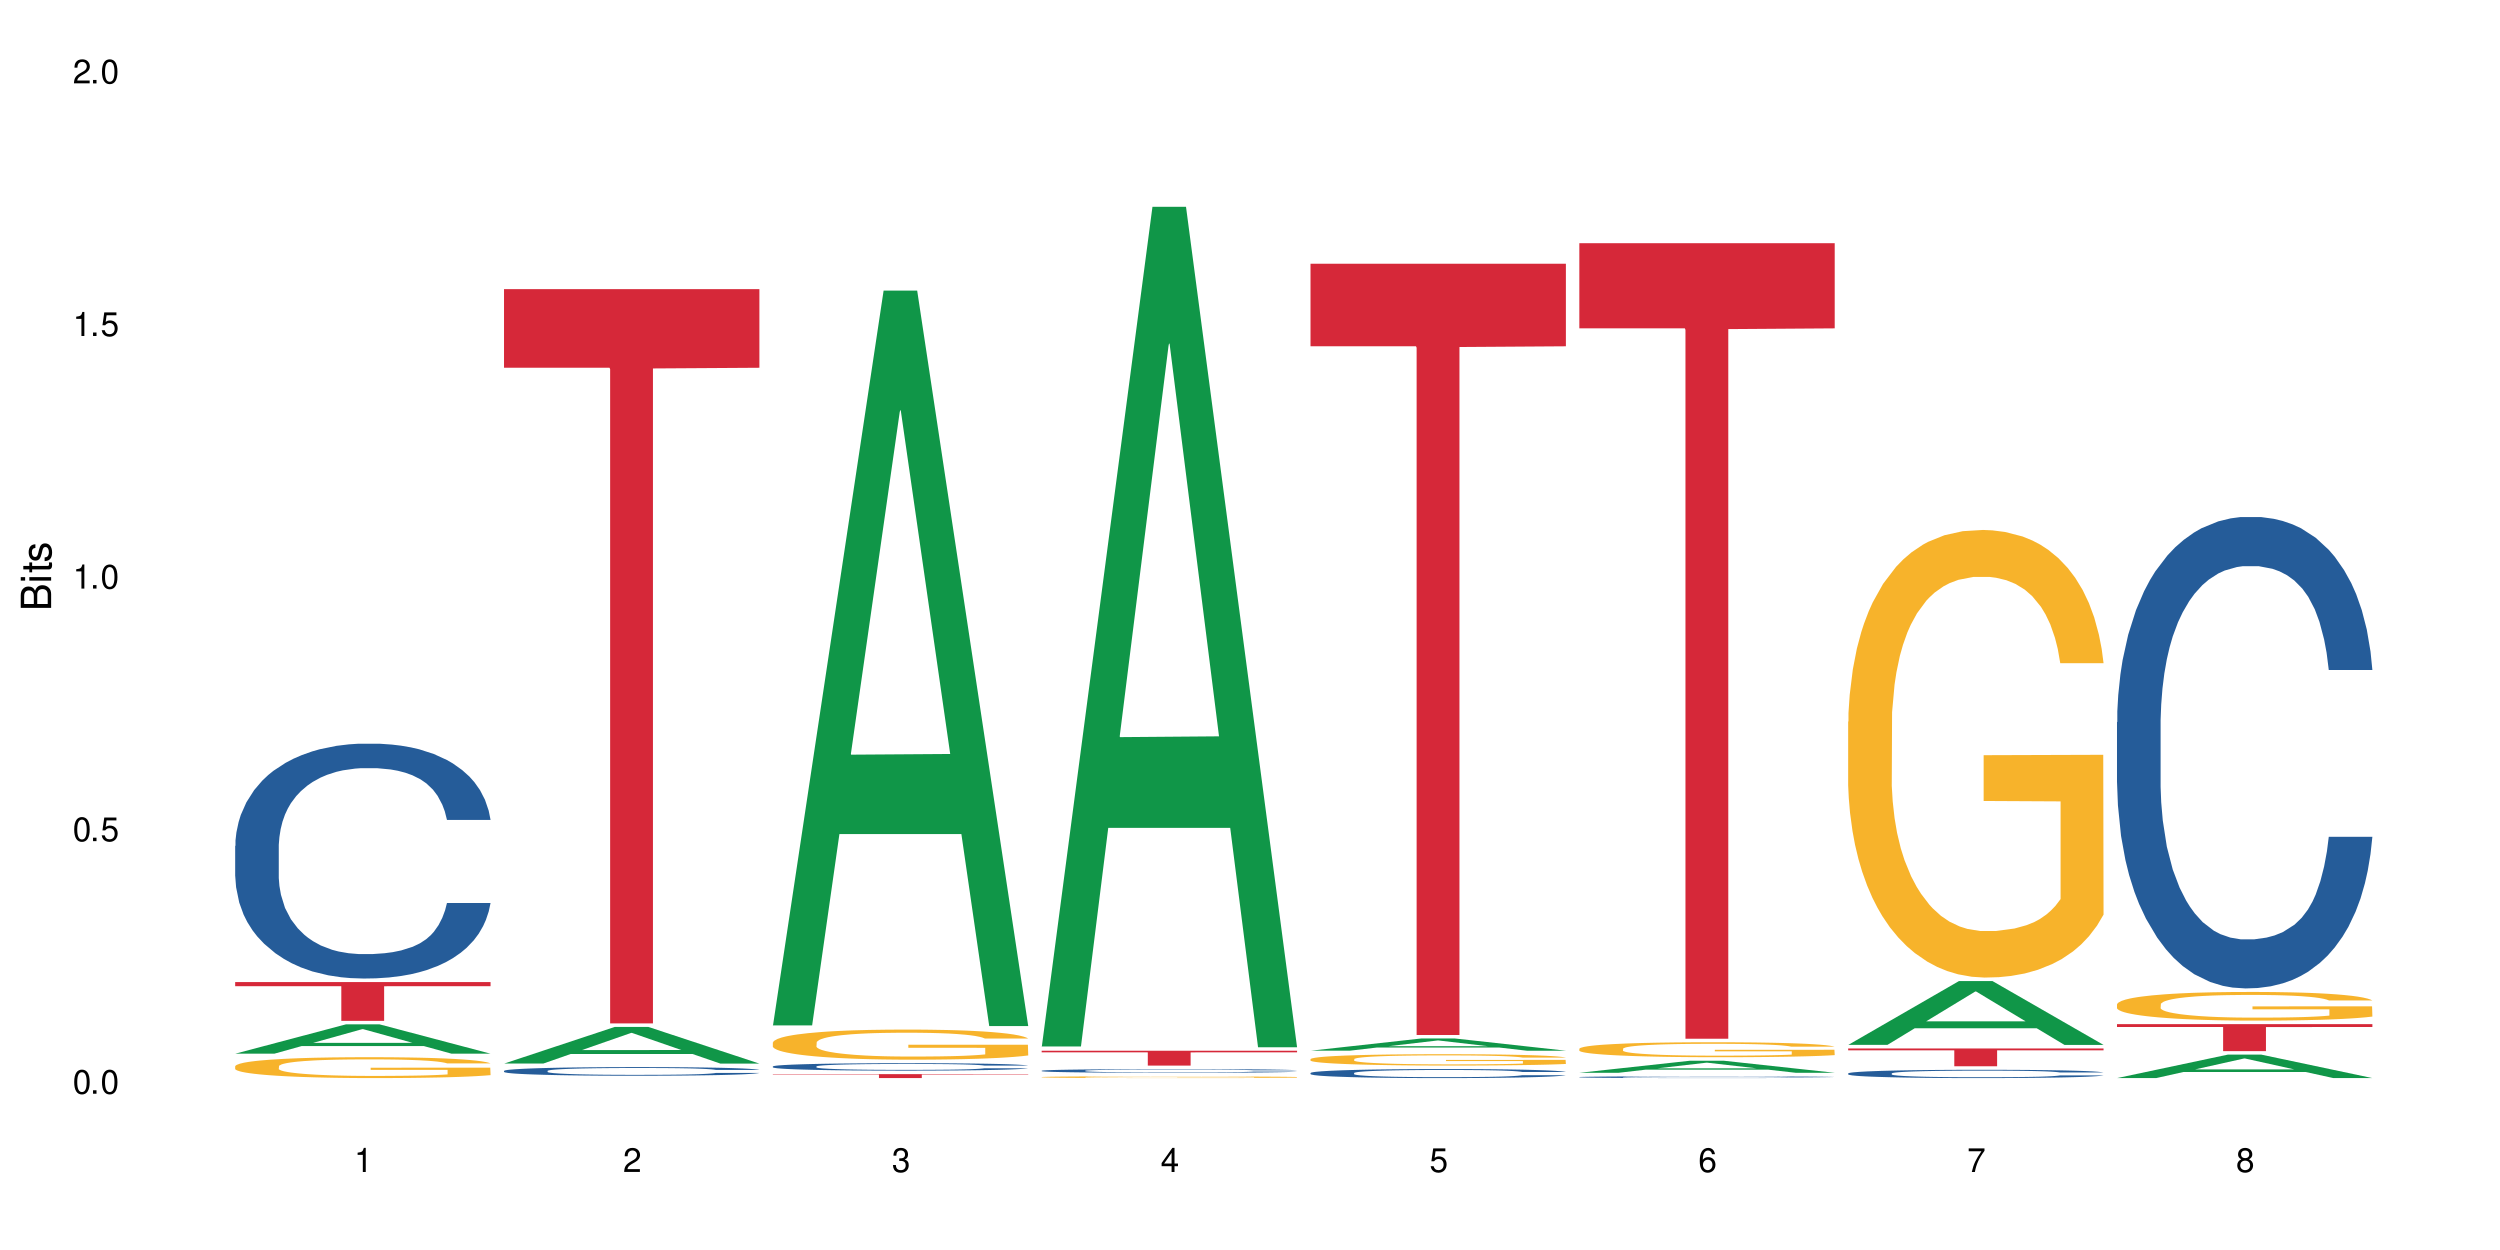 <?xml version="1.0" encoding="UTF-8"?>
<svg xmlns="http://www.w3.org/2000/svg" xmlns:xlink="http://www.w3.org/1999/xlink" width="720" height="360" viewBox="0 0 720 360">
<defs>
<g>
<g id="glyph-0-0">
</g>
<g id="glyph-0-1">
<path d="M 2.641 -6.938 C 2 -6.938 1.422 -6.656 1.078 -6.172 C 0.641 -5.562 0.406 -4.641 0.406 -3.359 C 0.406 -1.016 1.188 0.219 2.641 0.219 C 4.078 0.219 4.859 -1.016 4.859 -3.297 C 4.859 -4.641 4.656 -5.547 4.203 -6.172 C 3.844 -6.656 3.281 -6.938 2.641 -6.938 Z M 2.641 -6.188 C 3.547 -6.188 4 -5.25 4 -3.375 C 4 -1.406 3.562 -0.484 2.625 -0.484 C 1.734 -0.484 1.281 -1.438 1.281 -3.344 C 1.281 -5.25 1.734 -6.188 2.641 -6.188 Z M 2.641 -6.188 "/>
</g>
<g id="glyph-0-2">
<path d="M 1.828 -1 L 0.828 -1 L 0.828 0 L 1.828 0 Z M 1.828 -1 "/>
</g>
<g id="glyph-0-3">
<path d="M 4.562 -6.797 L 1.062 -6.797 L 0.547 -3.094 L 1.328 -3.094 C 1.719 -3.562 2.047 -3.734 2.578 -3.734 C 3.484 -3.734 4.062 -3.109 4.062 -2.094 C 4.062 -1.125 3.484 -0.531 2.578 -0.531 C 1.828 -0.531 1.375 -0.906 1.188 -1.672 L 0.328 -1.672 C 0.453 -1.109 0.547 -0.844 0.75 -0.594 C 1.125 -0.078 1.828 0.219 2.594 0.219 C 3.969 0.219 4.922 -0.781 4.922 -2.219 C 4.922 -3.562 4.031 -4.484 2.719 -4.484 C 2.25 -4.484 1.859 -4.359 1.469 -4.062 L 1.734 -5.969 L 4.562 -5.969 Z M 4.562 -6.797 "/>
</g>
<g id="glyph-0-4">
<path d="M 2.484 -4.938 L 2.484 0 L 3.328 0 L 3.328 -6.938 L 2.766 -6.938 C 2.469 -5.875 2.281 -5.734 0.984 -5.562 L 0.984 -4.938 Z M 2.484 -4.938 "/>
</g>
<g id="glyph-0-5">
<path d="M 4.859 -0.828 L 1.281 -0.828 C 1.359 -1.406 1.672 -1.781 2.5 -2.281 L 3.469 -2.828 C 4.406 -3.344 4.906 -4.062 4.906 -4.906 C 4.906 -5.484 4.672 -6.031 4.266 -6.406 C 3.859 -6.766 3.375 -6.938 2.719 -6.938 C 1.859 -6.938 1.219 -6.625 0.844 -6.031 C 0.609 -5.672 0.5 -5.234 0.484 -4.531 L 1.328 -4.531 C 1.359 -5.016 1.406 -5.281 1.531 -5.516 C 1.75 -5.938 2.188 -6.203 2.703 -6.203 C 3.469 -6.203 4.031 -5.641 4.031 -4.891 C 4.031 -4.344 3.719 -3.859 3.125 -3.516 L 2.234 -3 C 0.812 -2.172 0.406 -1.531 0.328 -0.016 L 4.859 -0.016 Z M 4.859 -0.828 "/>
</g>
<g id="glyph-0-6">
<path d="M 2.125 -3.188 L 2.578 -3.188 C 3.5 -3.188 3.984 -2.766 3.984 -1.922 C 3.984 -1.062 3.469 -0.531 2.594 -0.531 C 1.656 -0.531 1.203 -1 1.156 -2.016 L 0.312 -2.016 C 0.344 -1.453 0.438 -1.094 0.609 -0.781 C 0.953 -0.109 1.625 0.219 2.547 0.219 C 3.953 0.219 4.859 -0.625 4.859 -1.938 C 4.859 -2.828 4.516 -3.297 3.703 -3.594 C 4.344 -3.844 4.656 -4.328 4.656 -5.031 C 4.656 -6.219 3.875 -6.938 2.578 -6.938 C 1.203 -6.938 0.484 -6.172 0.453 -4.703 L 1.297 -4.703 C 1.312 -5.125 1.344 -5.359 1.453 -5.578 C 1.641 -5.969 2.062 -6.203 2.594 -6.203 C 3.344 -6.203 3.797 -5.75 3.797 -5 C 3.797 -4.516 3.609 -4.219 3.25 -4.047 C 3.016 -3.953 2.703 -3.922 2.125 -3.906 Z M 2.125 -3.188 "/>
</g>
<g id="glyph-0-7">
<path d="M 3.141 -1.672 L 3.141 0 L 3.984 0 L 3.984 -1.672 L 4.984 -1.672 L 4.984 -2.438 L 3.984 -2.438 L 3.984 -6.938 L 3.359 -6.938 L 0.266 -2.578 L 0.266 -1.672 Z M 3.141 -2.438 L 1 -2.438 L 3.141 -5.5 Z M 3.141 -2.438 "/>
</g>
<g id="glyph-0-8">
<path d="M 4.781 -5.125 C 4.609 -6.266 3.891 -6.938 2.844 -6.938 C 2.094 -6.938 1.422 -6.578 1.031 -5.953 C 0.594 -5.266 0.406 -4.422 0.406 -3.172 C 0.406 -2 0.578 -1.25 0.984 -0.641 C 1.359 -0.078 1.953 0.219 2.703 0.219 C 3.984 0.219 4.922 -0.75 4.922 -2.094 C 4.922 -3.375 4.062 -4.281 2.844 -4.281 C 2.172 -4.281 1.641 -4.031 1.281 -3.516 C 1.281 -5.234 1.828 -6.188 2.797 -6.188 C 3.391 -6.188 3.797 -5.797 3.938 -5.125 Z M 2.734 -3.531 C 3.547 -3.531 4.062 -2.953 4.062 -2.031 C 4.062 -1.156 3.484 -0.531 2.703 -0.531 C 1.922 -0.531 1.328 -1.188 1.328 -2.078 C 1.328 -2.938 1.906 -3.531 2.734 -3.531 Z M 2.734 -3.531 "/>
</g>
<g id="glyph-0-9">
<path d="M 4.984 -6.797 L 0.438 -6.797 L 0.438 -5.969 L 4.109 -5.969 C 2.5 -3.656 1.828 -2.234 1.328 0 L 2.219 0 C 2.594 -2.172 3.453 -4.047 4.984 -6.094 Z M 4.984 -6.797 "/>
</g>
<g id="glyph-0-10">
<path d="M 3.75 -3.656 C 4.469 -4.094 4.688 -4.438 4.688 -5.078 C 4.688 -6.172 3.844 -6.938 2.641 -6.938 C 1.438 -6.938 0.594 -6.172 0.594 -5.094 C 0.594 -4.438 0.812 -4.094 1.516 -3.656 C 0.734 -3.266 0.359 -2.703 0.359 -1.922 C 0.359 -0.656 1.281 0.219 2.641 0.219 C 3.984 0.219 4.922 -0.656 4.922 -1.922 C 4.922 -2.703 4.531 -3.266 3.75 -3.656 Z M 2.641 -6.188 C 3.359 -6.188 3.812 -5.75 3.812 -5.062 C 3.812 -4.406 3.344 -3.984 2.641 -3.984 C 1.922 -3.984 1.453 -4.406 1.453 -5.078 C 1.453 -5.75 1.922 -6.188 2.641 -6.188 Z M 2.641 -3.266 C 3.484 -3.266 4.062 -2.719 4.062 -1.906 C 4.062 -1.078 3.484 -0.531 2.625 -0.531 C 1.797 -0.531 1.219 -1.094 1.219 -1.906 C 1.219 -2.719 1.781 -3.266 2.641 -3.266 Z M 2.641 -3.266 "/>
</g>
<g id="glyph-1-0">
</g>
<g id="glyph-1-1">
<path d="M 0 -0.953 L 0 -4.891 C 0 -5.719 -0.234 -6.344 -0.734 -6.797 C -1.188 -7.234 -1.812 -7.469 -2.5 -7.469 C -3.547 -7.469 -4.188 -7 -4.625 -5.875 C -4.984 -6.688 -5.625 -7.094 -6.531 -7.094 C -7.172 -7.094 -7.734 -6.859 -8.141 -6.391 C -8.562 -5.922 -8.75 -5.344 -8.75 -4.5 L -8.75 -0.953 Z M -4.984 -2.062 L -7.766 -2.062 L -7.766 -4.219 C -7.766 -4.844 -7.688 -5.203 -7.453 -5.5 C -7.219 -5.812 -6.859 -5.969 -6.375 -5.969 C -5.891 -5.969 -5.531 -5.812 -5.297 -5.5 C -5.062 -5.203 -4.984 -4.844 -4.984 -4.219 Z M -0.984 -2.062 L -4 -2.062 L -4 -4.781 C -4 -5.766 -3.438 -6.359 -2.484 -6.359 C -1.547 -6.359 -0.984 -5.766 -0.984 -4.781 Z M -0.984 -2.062 "/>
</g>
<g id="glyph-1-2">
<path d="M -6.281 -1.797 L -6.281 -0.797 L 0 -0.797 L 0 -1.797 Z M -8.75 -1.797 L -8.75 -0.797 L -7.484 -0.797 L -7.484 -1.797 Z M -8.75 -1.797 "/>
</g>
<g id="glyph-1-3">
<path d="M -6.281 -3.047 L -6.281 -2.016 L -8.016 -2.016 L -8.016 -1.016 L -6.281 -1.016 L -6.281 -0.172 L -5.469 -0.172 L -5.469 -1.016 L -0.719 -1.016 C -0.078 -1.016 0.281 -1.453 0.281 -2.234 C 0.281 -2.5 0.25 -2.719 0.188 -3.047 L -0.641 -3.047 C -0.609 -2.906 -0.594 -2.766 -0.594 -2.562 C -0.594 -2.141 -0.719 -2.016 -1.156 -2.016 L -5.469 -2.016 L -5.469 -3.047 Z M -6.281 -3.047 "/>
</g>
<g id="glyph-1-4">
<path d="M -4.531 -5.25 C -5.766 -5.25 -6.469 -4.422 -6.469 -2.969 C -6.469 -1.516 -5.719 -0.562 -4.547 -0.562 C -3.562 -0.562 -3.094 -1.062 -2.734 -2.562 L -2.516 -3.484 C -2.344 -4.188 -2.094 -4.469 -1.641 -4.469 C -1.047 -4.469 -0.641 -3.875 -0.641 -3 C -0.641 -2.453 -0.797 -2 -1.062 -1.75 C -1.25 -1.594 -1.422 -1.531 -1.875 -1.469 L -1.875 -0.406 C -0.422 -0.453 0.281 -1.266 0.281 -2.922 C 0.281 -4.5 -0.5 -5.516 -1.719 -5.516 C -2.656 -5.516 -3.172 -4.984 -3.469 -3.734 L -3.703 -2.766 C -3.891 -1.953 -4.156 -1.609 -4.594 -1.609 C -5.188 -1.609 -5.547 -2.125 -5.547 -2.938 C -5.547 -3.75 -5.203 -4.172 -4.531 -4.203 Z M -4.531 -5.25 "/>
</g>
</g>
</defs>
<rect x="-72" y="-36" width="864" height="432" fill="rgb(100%, 100%, 100%)" fill-opacity="1"/>
<path fill-rule="nonzero" fill="rgb(6.275%, 58.824%, 28.235%)" fill-opacity="1" d="M 67.73 303.453 L 67.809 303.445 L 99.637 295.012 L 109.301 295.012 L 141.281 303.461 L 130.047 303.461 L 122.031 301.258 L 86.906 301.258 L 79.047 303.453 L 67.73 303.453 L 90.285 300.344 L 118.809 300.336 L 104.586 296.391 L 104.43 296.383 L 104.27 296.406 L 90.207 300.336 L 90.285 300.344 Z M 67.73 303.453 "/>
<path fill-rule="nonzero" fill="rgb(14.51%, 36.078%, 60%)" fill-opacity="1" d="M 67.73 243.617 L 67.82 243.555 L 67.82 242.07 L 68.09 239.719 L 68.719 236.754 L 69.344 234.715 L 70.961 231.066 L 73.203 227.543 L 75.535 224.82 L 77.238 223.215 L 78.766 221.977 L 82.262 219.691 L 84.504 218.516 L 86.926 217.465 L 89.887 216.414 L 92.039 215.797 L 96.883 214.805 L 100.469 214.375 L 103.25 214.188 L 109.262 214.188 L 112.848 214.438 L 115.449 214.746 L 118.32 215.238 L 120.742 215.797 L 124.957 217.156 L 128.727 218.887 L 130.43 219.875 L 133.121 221.793 L 135.184 223.648 L 136.617 225.254 L 138.234 227.543 L 139.668 230.324 L 140.746 233.477 L 141.281 236.137 L 128.727 236.137 L 128.098 233.66 L 127.379 231.746 L 126.035 229.211 L 124.688 227.418 L 122.805 225.625 L 121.102 224.449 L 118.77 223.277 L 116.707 222.535 L 114.555 221.977 L 112.488 221.605 L 108.543 221.234 L 103.969 221.234 L 102.266 221.359 L 98.766 221.855 L 96.883 222.285 L 94.191 223.152 L 92.309 223.957 L 90.066 225.191 L 88.539 226.242 L 86.656 227.852 L 85.312 229.273 L 83.785 231.312 L 82.891 232.859 L 82.082 234.59 L 81.363 236.629 L 80.828 238.793 L 80.469 241.082 L 80.289 243.305 L 80.289 252.887 L 80.469 255.113 L 80.918 257.711 L 82.082 261.48 L 83.785 264.758 L 85.762 267.355 L 87.645 269.211 L 88.719 270.074 L 90.156 271.062 L 92.398 272.301 L 95.629 273.535 L 97.512 274.031 L 100.383 274.527 L 103.34 274.773 L 107.289 274.773 L 110.785 274.527 L 113.117 274.219 L 115.539 273.723 L 118.859 272.672 L 120.922 271.684 L 122.715 270.508 L 124.062 269.332 L 124.957 268.344 L 126.305 266.426 L 127.379 264.324 L 128.188 262.16 L 128.727 260.059 L 141.281 260.059 L 140.746 262.531 L 139.938 264.945 L 139.129 266.738 L 137.875 268.898 L 136.441 270.816 L 134.375 272.98 L 132.672 274.402 L 130.43 275.949 L 128.367 277.121 L 126.125 278.172 L 122.805 279.41 L 120.652 280.027 L 118.32 280.586 L 115.539 281.078 L 112.043 281.512 L 108.273 281.758 L 104.777 281.82 L 101.008 281.695 L 98.227 281.449 L 94.551 280.895 L 89.977 279.781 L 86.656 278.605 L 84.055 277.43 L 81.812 276.195 L 79.301 274.527 L 76.074 271.805 L 74.098 269.703 L 72.754 267.973 L 71.23 265.562 L 70.152 263.398 L 68.898 259.938 L 68 255.547 L 67.73 252.148 Z M 67.73 243.617 "/>
<path fill-rule="nonzero" fill="rgb(96.863%, 70.196%, 16.863%)" fill-opacity="1" d="M 67.73 307.047 L 67.82 307.043 L 67.82 306.934 L 68.18 306.684 L 69.078 306.344 L 70.242 306.062 L 71.5 305.844 L 72.305 305.73 L 73.652 305.562 L 74.816 305.441 L 77.777 305.195 L 81.543 304.965 L 83.609 304.867 L 85.941 304.773 L 89.258 304.668 L 90.785 304.629 L 95.449 304.543 L 100.738 304.488 L 106.57 304.469 L 109.262 304.477 L 112.938 304.496 L 117.961 304.559 L 120.832 304.613 L 123.074 304.668 L 125.406 304.738 L 128.277 304.848 L 130.969 304.98 L 133.121 305.113 L 135.273 305.277 L 137.066 305.453 L 138.594 305.645 L 139.938 305.879 L 140.746 306.07 L 141.281 306.262 L 128.816 306.262 L 128.098 306.07 L 127.289 305.922 L 125.945 305.738 L 124.598 305.609 L 123.254 305.504 L 120.742 305.359 L 118.59 305.273 L 115.898 305.195 L 113.297 305.145 L 110.336 305.113 L 108.543 305.102 L 103.789 305.102 L 99.484 305.141 L 96.973 305.184 L 95.18 305.23 L 92.668 305.312 L 91.141 305.375 L 90.246 305.422 L 87.555 305.59 L 85.762 305.746 L 84.773 305.852 L 83.52 306.016 L 82.621 306.164 L 81.633 306.383 L 81.098 306.547 L 80.379 306.922 L 80.289 307.91 L 80.559 308.121 L 81.098 308.344 L 81.812 308.543 L 82.891 308.75 L 83.965 308.91 L 85.852 309.125 L 87.465 309.27 L 88.719 309.363 L 91.141 309.512 L 92.129 309.559 L 94.461 309.66 L 96.883 309.734 L 99.844 309.801 L 102.086 309.836 L 105.672 309.863 L 110.246 309.863 L 115.629 309.828 L 119.039 309.785 L 121.371 309.742 L 122.895 309.703 L 124.777 309.641 L 126.125 309.586 L 127.379 309.527 L 128.906 309.434 L 128.906 308.121 L 106.75 308.113 L 106.75 307.5 L 141.195 307.492 L 141.281 309.641 L 139.398 309.789 L 137.066 309.934 L 134.824 310.043 L 132.492 310.137 L 129.176 310.242 L 126.484 310.309 L 122.355 310.383 L 118.59 310.434 L 114.645 310.465 L 111.145 310.484 L 107.02 310.488 L 103.34 310.477 L 99.395 310.445 L 96.254 310.402 L 93.383 310.344 L 90.516 310.273 L 86.926 310.16 L 84.594 310.066 L 82.172 309.949 L 79.75 309.812 L 77.598 309.664 L 76.164 309.547 L 74.727 309.418 L 73.203 309.25 L 71.766 309.066 L 70.691 308.895 L 69.703 308.703 L 68.988 308.52 L 68.27 308.273 L 67.91 308.074 L 67.73 307.906 Z M 67.73 307.047 "/>
<path fill-rule="nonzero" fill="rgb(83.922%, 15.686%, 22.353%)" fill-opacity="1" d="M 67.73 282.828 L 141.281 282.828 L 141.281 284.023 L 110.629 284.035 L 110.629 294.004 L 98.297 294.004 L 98.297 284.047 L 98.117 284.023 L 67.73 284.023 Z M 67.73 282.828 "/>
<path fill-rule="nonzero" fill="rgb(6.275%, 58.824%, 28.235%)" fill-opacity="1" d="M 145.156 306.305 L 145.234 306.297 L 177.059 295.754 L 186.723 295.754 L 218.707 306.316 L 207.469 306.316 L 199.453 303.559 L 164.328 303.559 L 156.469 306.305 L 145.156 306.305 L 167.707 302.418 L 196.23 302.406 L 182.008 297.48 L 181.852 297.469 L 181.695 297.5 L 167.629 302.406 L 167.707 302.418 Z M 145.156 306.305 "/>
<path fill-rule="nonzero" fill="rgb(14.51%, 36.078%, 60%)" fill-opacity="1" d="M 145.156 308.406 L 145.242 308.402 L 145.242 308.352 L 145.512 308.262 L 146.141 308.152 L 146.77 308.078 L 148.383 307.945 L 150.625 307.816 L 152.957 307.715 L 154.664 307.656 L 156.188 307.609 L 159.684 307.527 L 161.93 307.48 L 164.352 307.445 L 167.309 307.406 L 169.461 307.383 L 174.305 307.344 L 177.895 307.328 L 180.676 307.324 L 186.684 307.324 L 190.273 307.332 L 192.875 307.344 L 195.742 307.363 L 198.164 307.383 L 202.383 307.434 L 206.148 307.496 L 207.852 307.531 L 210.543 307.602 L 212.605 307.672 L 214.043 307.73 L 215.656 307.816 L 217.094 307.918 L 218.168 308.031 L 218.707 308.133 L 206.148 308.133 L 205.52 308.039 L 204.805 307.969 L 203.457 307.875 L 202.113 307.809 L 200.23 307.742 L 198.523 307.699 L 196.191 307.656 L 194.129 307.629 L 191.977 307.609 L 189.914 307.598 L 185.969 307.582 L 181.391 307.582 L 179.688 307.586 L 176.191 307.605 L 174.305 307.621 L 171.613 307.652 L 169.73 307.684 L 167.488 307.727 L 165.965 307.766 L 164.082 307.824 L 162.734 307.879 L 161.211 307.953 L 160.312 308.012 L 159.508 308.074 L 158.789 308.148 L 158.25 308.23 L 157.891 308.312 L 157.711 308.395 L 157.711 308.746 L 157.891 308.828 L 158.34 308.926 L 159.508 309.066 L 161.211 309.184 L 163.184 309.281 L 165.066 309.348 L 166.145 309.383 L 167.578 309.418 L 169.82 309.461 L 173.051 309.508 L 174.934 309.527 L 177.805 309.543 L 180.766 309.555 L 184.711 309.555 L 188.211 309.543 L 190.543 309.535 L 192.965 309.516 L 196.281 309.477 L 198.344 309.441 L 200.141 309.398 L 201.484 309.355 L 202.383 309.316 L 203.727 309.246 L 204.805 309.168 L 205.609 309.09 L 206.148 309.012 L 218.707 309.012 L 218.168 309.102 L 217.359 309.191 L 216.555 309.258 L 215.297 309.336 L 213.863 309.41 L 211.801 309.488 L 210.094 309.539 L 207.852 309.598 L 205.789 309.641 L 203.547 309.68 L 200.23 309.727 L 198.074 309.746 L 195.742 309.77 L 192.965 309.785 L 189.465 309.801 L 185.699 309.812 L 182.199 309.812 L 178.434 309.809 L 175.652 309.801 L 171.973 309.781 L 167.398 309.738 L 164.082 309.695 L 161.48 309.652 L 159.238 309.605 L 156.727 309.543 L 153.496 309.445 L 151.523 309.367 L 150.176 309.305 L 148.652 309.215 L 147.574 309.137 L 146.32 309.008 L 145.422 308.848 L 145.156 308.723 Z M 145.156 308.406 "/>
<path fill-rule="nonzero" fill="rgb(83.922%, 15.686%, 22.353%)" fill-opacity="1" d="M 145.156 83.277 L 218.707 83.277 L 218.707 105.914 L 188.051 106.113 L 188.051 294.746 L 175.719 294.746 L 175.719 106.312 L 175.539 105.914 L 145.156 105.914 Z M 145.156 83.277 "/>
<path fill-rule="nonzero" fill="rgb(6.275%, 58.824%, 28.235%)" fill-opacity="1" d="M 222.578 295.312 L 222.656 295.113 L 254.48 83.688 L 264.148 83.688 L 296.129 295.508 L 284.895 295.508 L 276.879 240.219 L 241.75 240.219 L 233.895 295.312 L 222.578 295.312 L 245.129 217.344 L 273.656 217.145 L 259.434 118.297 L 259.273 118.098 L 259.117 118.695 L 245.051 217.145 L 245.129 217.344 Z M 222.578 295.312 "/>
<path fill-rule="nonzero" fill="rgb(14.51%, 36.078%, 60%)" fill-opacity="1" d="M 222.578 307.133 L 222.668 307.129 L 222.668 307.082 L 222.938 307.008 L 223.562 306.914 L 224.191 306.848 L 225.809 306.734 L 228.051 306.621 L 230.383 306.535 L 232.086 306.484 L 233.609 306.445 L 237.109 306.371 L 239.352 306.336 L 241.773 306.301 L 244.734 306.27 L 246.887 306.25 L 251.73 306.215 L 255.316 306.203 L 258.098 306.195 L 264.109 306.195 L 267.695 306.203 L 270.297 306.215 L 273.168 306.23 L 275.59 306.25 L 279.805 306.293 L 283.57 306.348 L 285.277 306.379 L 287.969 306.438 L 290.031 306.496 L 291.465 306.547 L 293.082 306.621 L 294.516 306.711 L 295.59 306.809 L 296.129 306.895 L 283.57 306.895 L 282.945 306.816 L 282.227 306.754 L 280.883 306.676 L 279.535 306.617 L 277.652 306.559 L 275.949 306.523 L 273.617 306.484 L 271.551 306.461 L 269.398 306.445 L 267.336 306.434 L 263.391 306.422 L 258.816 306.422 L 257.109 306.426 L 253.613 306.441 L 251.73 306.453 L 249.039 306.48 L 247.156 306.508 L 244.914 306.547 L 243.387 306.578 L 241.504 306.629 L 240.16 306.676 L 238.633 306.742 L 237.738 306.789 L 236.93 306.844 L 236.211 306.91 L 235.672 306.977 L 235.316 307.051 L 235.137 307.121 L 235.137 307.426 L 235.316 307.496 L 235.762 307.578 L 236.93 307.699 L 238.633 307.801 L 240.605 307.887 L 242.492 307.945 L 243.566 307.973 L 245.004 308.004 L 247.246 308.043 L 250.473 308.082 L 252.355 308.098 L 255.227 308.113 L 258.188 308.121 L 262.133 308.121 L 265.633 308.113 L 267.965 308.102 L 270.387 308.086 L 273.707 308.055 L 275.77 308.023 L 277.562 307.984 L 278.906 307.949 L 279.805 307.918 L 281.148 307.855 L 282.227 307.789 L 283.035 307.719 L 283.57 307.652 L 296.129 307.652 L 295.59 307.73 L 294.785 307.809 L 293.977 307.867 L 292.723 307.934 L 291.285 307.996 L 289.223 308.062 L 287.52 308.109 L 285.277 308.156 L 283.215 308.195 L 280.973 308.23 L 277.652 308.27 L 275.5 308.289 L 273.168 308.305 L 270.387 308.32 L 266.887 308.336 L 263.121 308.344 L 259.621 308.344 L 255.855 308.34 L 253.074 308.332 L 249.398 308.316 L 244.824 308.281 L 241.504 308.242 L 238.902 308.203 L 236.66 308.164 L 234.148 308.113 L 230.918 308.027 L 228.945 307.961 L 227.602 307.906 L 226.074 307.828 L 225 307.758 L 223.742 307.648 L 222.848 307.512 L 222.578 307.402 Z M 222.578 307.133 "/>
<path fill-rule="nonzero" fill="rgb(96.863%, 70.196%, 16.863%)" fill-opacity="1" d="M 222.578 300.23 L 222.668 300.223 L 222.668 300.066 L 223.027 299.711 L 223.922 299.219 L 225.09 298.812 L 226.344 298.496 L 227.152 298.332 L 228.496 298.094 L 229.664 297.918 L 232.625 297.562 L 236.391 297.23 L 238.453 297.086 L 240.785 296.953 L 244.105 296.801 L 245.629 296.746 L 250.293 296.621 L 255.586 296.543 L 261.418 296.516 L 264.109 296.523 L 267.785 296.559 L 272.809 296.645 L 275.68 296.723 L 277.922 296.801 L 280.254 296.906 L 283.125 297.062 L 285.816 297.254 L 287.969 297.445 L 290.121 297.68 L 291.914 297.934 L 293.438 298.211 L 294.785 298.543 L 295.59 298.82 L 296.129 299.098 L 283.66 299.098 L 282.945 298.82 L 282.137 298.609 L 280.793 298.348 L 279.445 298.156 L 278.102 298.008 L 275.59 297.801 L 273.438 297.672 L 270.746 297.562 L 268.145 297.492 L 265.184 297.445 L 263.391 297.43 L 258.637 297.43 L 254.332 297.484 L 251.82 297.547 L 250.023 297.609 L 247.512 297.73 L 245.988 297.824 L 245.094 297.887 L 242.402 298.133 L 240.605 298.355 L 239.621 298.504 L 238.363 298.742 L 237.469 298.957 L 236.48 299.273 L 235.941 299.512 L 235.227 300.051 L 235.137 301.477 L 235.406 301.777 L 235.941 302.102 L 236.66 302.387 L 237.738 302.688 L 238.812 302.918 L 240.695 303.227 L 242.312 303.43 L 243.566 303.566 L 245.988 303.781 L 246.977 303.852 L 249.309 303.992 L 251.73 304.105 L 254.691 304.199 L 256.934 304.246 L 260.52 304.285 L 265.094 304.285 L 270.477 304.238 L 273.887 304.176 L 276.219 304.113 L 277.742 304.059 L 279.625 303.969 L 280.973 303.891 L 282.227 303.805 L 283.75 303.668 L 283.75 301.777 L 261.598 301.77 L 261.598 300.883 L 296.039 300.875 L 296.129 303.969 L 294.246 304.184 L 291.914 304.391 L 289.672 304.547 L 287.34 304.684 L 284.02 304.832 L 281.328 304.93 L 277.203 305.039 L 273.438 305.109 L 269.488 305.156 L 265.992 305.18 L 261.867 305.188 L 258.188 305.172 L 254.242 305.125 L 251.102 305.062 L 248.23 304.984 L 245.359 304.879 L 241.773 304.715 L 239.441 304.578 L 237.02 304.414 L 234.598 304.215 L 232.445 304 L 231.008 303.836 L 229.574 303.645 L 228.051 303.406 L 226.613 303.137 L 225.539 302.895 L 224.551 302.617 L 223.832 302.355 L 223.117 301.996 L 222.758 301.711 L 222.578 301.469 Z M 222.578 300.23 "/>
<path fill-rule="nonzero" fill="rgb(83.922%, 15.686%, 22.353%)" fill-opacity="1" d="M 222.578 309.352 L 296.129 309.352 L 296.129 309.473 L 265.477 309.477 L 265.477 310.488 L 253.141 310.488 L 253.141 309.477 L 252.965 309.473 L 222.578 309.473 Z M 222.578 309.352 "/>
<path fill-rule="nonzero" fill="rgb(6.275%, 58.824%, 28.235%)" fill-opacity="1" d="M 300 301.387 L 300.078 301.16 L 331.906 59.559 L 341.57 59.559 L 373.555 301.613 L 362.316 301.613 L 354.301 238.43 L 319.176 238.43 L 311.316 301.387 L 300 301.387 L 322.555 212.293 L 351.078 212.062 L 336.855 99.105 L 336.699 98.879 L 336.543 99.559 L 322.477 212.062 L 322.555 212.293 Z M 300 301.387 "/>
<path fill-rule="nonzero" fill="rgb(14.51%, 36.078%, 60%)" fill-opacity="1" d="M 300 308.367 L 300.09 308.363 L 300.09 308.344 L 300.359 308.305 L 300.988 308.258 L 301.617 308.227 L 303.23 308.168 L 305.473 308.113 L 307.805 308.07 L 309.508 308.047 L 311.035 308.027 L 314.531 307.992 L 316.773 307.973 L 319.195 307.957 L 322.156 307.941 L 324.309 307.93 L 329.152 307.914 L 332.742 307.91 L 335.52 307.906 L 341.531 307.906 L 345.117 307.91 L 347.719 307.914 L 350.59 307.922 L 353.012 307.93 L 357.227 307.953 L 360.996 307.98 L 362.699 307.996 L 365.391 308.023 L 367.453 308.055 L 368.891 308.078 L 370.504 308.113 L 371.938 308.156 L 373.016 308.207 L 373.555 308.25 L 360.996 308.25 L 360.367 308.211 L 359.648 308.18 L 358.305 308.141 L 356.961 308.113 L 355.074 308.086 L 353.371 308.066 L 351.039 308.047 L 348.977 308.035 L 346.824 308.027 L 344.762 308.023 L 340.812 308.016 L 336.238 308.016 L 334.535 308.02 L 331.035 308.027 L 329.152 308.031 L 326.461 308.047 L 324.578 308.059 L 322.336 308.078 L 320.812 308.094 L 318.926 308.121 L 317.582 308.141 L 316.059 308.172 L 315.16 308.199 L 314.352 308.227 L 313.637 308.258 L 313.098 308.289 L 312.738 308.328 L 312.559 308.359 L 312.559 308.512 L 312.738 308.547 L 313.188 308.586 L 314.352 308.645 L 316.059 308.695 L 318.031 308.738 L 319.914 308.766 L 320.992 308.781 L 322.426 308.797 L 324.668 308.816 L 327.898 308.836 L 329.781 308.844 L 332.652 308.852 L 335.609 308.855 L 339.559 308.855 L 343.055 308.852 L 345.387 308.844 L 347.809 308.836 L 351.129 308.82 L 353.191 308.805 L 354.984 308.785 L 356.332 308.77 L 357.227 308.754 L 358.574 308.723 L 359.648 308.691 L 360.457 308.656 L 360.996 308.625 L 373.555 308.625 L 373.016 308.664 L 372.207 308.699 L 371.402 308.727 L 370.145 308.762 L 368.711 308.793 L 366.645 308.824 L 364.941 308.848 L 362.699 308.871 L 360.637 308.891 L 358.395 308.906 L 355.074 308.926 L 352.922 308.938 L 350.59 308.945 L 347.809 308.953 L 344.312 308.961 L 340.543 308.965 L 337.047 308.965 L 333.277 308.961 L 330.5 308.957 L 326.82 308.949 L 322.246 308.934 L 318.926 308.914 L 316.324 308.895 L 314.082 308.875 L 311.57 308.852 L 308.344 308.809 L 306.371 308.773 L 305.023 308.746 L 303.5 308.711 L 302.422 308.676 L 301.168 308.621 L 300.27 308.555 L 300 308.5 Z M 300 308.367 "/>
<path fill-rule="nonzero" fill="rgb(96.863%, 70.196%, 16.863%)" fill-opacity="1" d="M 300 310.191 L 300.09 310.191 L 300.09 310.184 L 300.449 310.16 L 301.348 310.133 L 302.512 310.109 L 303.77 310.09 L 304.574 310.078 L 305.922 310.066 L 307.086 310.055 L 310.047 310.035 L 313.816 310.016 L 315.879 310.008 L 318.211 309.996 L 321.527 309.988 L 323.055 309.984 L 327.719 309.977 L 333.012 309.973 L 345.207 309.973 L 350.23 309.98 L 353.102 309.984 L 355.344 309.988 L 357.676 309.996 L 360.547 310.004 L 363.238 310.016 L 365.391 310.027 L 367.543 310.043 L 369.336 310.055 L 370.863 310.074 L 372.207 310.094 L 373.016 310.109 L 373.555 310.125 L 361.086 310.125 L 360.367 310.109 L 359.559 310.098 L 358.215 310.082 L 356.871 310.07 L 355.523 310.062 L 353.012 310.047 L 350.859 310.039 L 348.168 310.035 L 345.566 310.031 L 342.609 310.027 L 336.059 310.027 L 331.754 310.031 L 329.242 310.035 L 327.449 310.035 L 324.938 310.043 L 323.414 310.051 L 322.516 310.055 L 319.824 310.066 L 318.031 310.082 L 317.043 310.09 L 315.789 310.105 L 314.891 310.117 L 313.902 310.137 L 313.367 310.148 L 312.648 310.184 L 312.559 310.266 L 312.828 310.285 L 313.367 310.305 L 314.082 310.32 L 315.16 310.34 L 316.234 310.352 L 318.121 310.371 L 319.734 310.383 L 320.992 310.391 L 323.414 310.406 L 324.398 310.41 L 326.73 310.418 L 329.152 310.426 L 332.113 310.43 L 334.355 310.434 L 347.898 310.434 L 351.309 310.43 L 353.641 310.426 L 355.164 310.422 L 357.047 310.414 L 358.395 310.41 L 359.648 310.406 L 361.176 310.398 L 361.176 310.285 L 339.02 310.285 L 339.02 310.23 L 373.465 310.23 L 373.555 310.414 L 371.668 310.43 L 369.336 310.441 L 367.094 310.449 L 364.762 310.457 L 361.445 310.469 L 358.754 310.473 L 354.629 310.48 L 350.859 310.484 L 346.914 310.488 L 335.609 310.488 L 331.664 310.484 L 328.523 310.48 L 325.656 310.477 L 322.785 310.469 L 319.195 310.461 L 316.863 310.453 L 312.02 310.43 L 309.867 310.418 L 308.434 310.406 L 306.996 310.398 L 305.473 310.383 L 304.039 310.367 L 302.961 310.352 L 301.973 310.336 L 301.258 310.32 L 300.539 310.297 L 300.18 310.281 L 300 310.266 Z M 300 310.191 "/>
<path fill-rule="nonzero" fill="rgb(83.922%, 15.686%, 22.353%)" fill-opacity="1" d="M 300 302.621 L 373.555 302.621 L 373.555 303.078 L 342.898 303.082 L 342.898 306.898 L 330.566 306.898 L 330.566 303.086 L 330.387 303.078 L 300 303.078 Z M 300 302.621 "/>
<path fill-rule="nonzero" fill="rgb(6.275%, 58.824%, 28.235%)" fill-opacity="1" d="M 377.426 302.598 L 377.504 302.598 L 409.328 299.082 L 418.992 299.082 L 450.977 302.602 L 439.738 302.602 L 431.723 301.684 L 396.598 301.684 L 388.738 302.598 L 377.426 302.598 L 399.977 301.305 L 428.504 301.301 L 414.277 299.656 L 414.121 299.652 L 413.965 299.664 L 399.898 301.301 L 399.977 301.305 Z M 377.426 302.598 "/>
<path fill-rule="nonzero" fill="rgb(14.51%, 36.078%, 60%)" fill-opacity="1" d="M 377.426 309.02 L 377.516 309.016 L 377.516 308.957 L 377.781 308.867 L 378.41 308.754 L 379.039 308.676 L 380.652 308.535 L 382.895 308.398 L 385.227 308.297 L 386.934 308.234 L 388.457 308.188 L 391.957 308.098 L 394.199 308.051 L 396.621 308.012 L 399.578 307.973 L 401.734 307.949 L 406.574 307.91 L 410.164 307.895 L 412.945 307.887 L 418.953 307.887 L 422.543 307.895 L 425.145 307.906 L 428.016 307.926 L 430.438 307.949 L 434.652 308 L 438.418 308.066 L 440.125 308.105 L 442.812 308.18 L 444.879 308.25 L 446.312 308.312 L 447.926 308.398 L 449.363 308.508 L 450.438 308.629 L 450.977 308.73 L 438.418 308.73 L 437.789 308.637 L 437.074 308.562 L 435.727 308.465 L 434.383 308.395 L 432.5 308.324 L 430.793 308.281 L 428.461 308.234 L 426.398 308.207 L 424.246 308.188 L 422.184 308.172 L 418.238 308.156 L 413.664 308.156 L 411.957 308.16 L 408.461 308.18 L 406.574 308.199 L 403.887 308.23 L 402 308.262 L 399.758 308.309 L 398.234 308.352 L 396.352 308.41 L 395.004 308.465 L 393.48 308.543 L 392.582 308.605 L 391.777 308.672 L 391.059 308.75 L 390.52 308.832 L 390.16 308.922 L 389.98 309.008 L 389.98 309.375 L 390.16 309.461 L 390.609 309.562 L 391.777 309.707 L 393.48 309.832 L 395.453 309.934 L 397.336 310.004 L 398.414 310.035 L 399.848 310.074 L 402.09 310.121 L 405.32 310.168 L 407.203 310.188 L 410.074 310.207 L 413.035 310.219 L 416.98 310.219 L 420.48 310.207 L 422.812 310.195 L 425.234 310.176 L 428.551 310.137 L 430.613 310.098 L 432.41 310.055 L 433.754 310.008 L 434.652 309.969 L 435.996 309.895 L 437.074 309.816 L 437.879 309.73 L 438.418 309.652 L 450.977 309.652 L 450.438 309.746 L 449.633 309.84 L 448.824 309.906 L 447.566 309.992 L 446.133 310.066 L 444.07 310.148 L 442.367 310.203 L 440.125 310.262 L 438.059 310.309 L 435.816 310.348 L 432.5 310.395 L 430.348 310.418 L 428.016 310.441 L 425.234 310.461 L 421.734 310.477 L 417.969 310.484 L 414.469 310.488 L 410.703 310.484 L 407.922 310.473 L 404.242 310.453 L 399.668 310.41 L 396.352 310.363 L 393.75 310.32 L 391.508 310.273 L 388.996 310.207 L 385.766 310.102 L 383.793 310.023 L 382.449 309.957 L 380.922 309.863 L 379.848 309.781 L 378.59 309.645 L 377.695 309.477 L 377.426 309.348 Z M 377.426 309.02 "/>
<path fill-rule="nonzero" fill="rgb(96.863%, 70.196%, 16.863%)" fill-opacity="1" d="M 377.426 305.012 L 377.516 305.008 L 377.516 304.945 L 377.871 304.812 L 378.77 304.629 L 379.938 304.477 L 381.191 304.355 L 382 304.293 L 383.344 304.203 L 384.512 304.137 L 387.469 304.004 L 391.238 303.879 L 393.301 303.824 L 395.633 303.773 L 398.953 303.719 L 400.477 303.695 L 405.141 303.648 L 410.434 303.617 L 416.262 303.609 L 418.953 303.613 L 422.633 303.625 L 427.656 303.656 L 430.527 303.688 L 432.77 303.719 L 435.102 303.758 L 437.969 303.816 L 440.66 303.887 L 442.812 303.961 L 444.969 304.051 L 446.762 304.145 L 448.285 304.25 L 449.633 304.375 L 450.438 304.48 L 450.977 304.582 L 438.508 304.582 L 437.789 304.48 L 436.984 304.398 L 435.637 304.301 L 434.293 304.227 L 432.949 304.172 L 430.438 304.094 L 428.281 304.047 L 425.594 304.004 L 422.992 303.977 L 420.031 303.961 L 418.238 303.953 L 413.484 303.953 L 409.176 303.973 L 406.664 304 L 404.871 304.023 L 402.359 304.066 L 400.836 304.102 L 399.938 304.125 L 397.246 304.219 L 395.453 304.301 L 394.469 304.359 L 393.211 304.449 L 392.312 304.531 L 391.328 304.648 L 390.789 304.738 L 390.07 304.941 L 389.98 305.477 L 390.25 305.59 L 390.789 305.715 L 391.508 305.82 L 392.582 305.934 L 393.66 306.023 L 395.543 306.137 L 397.156 306.215 L 398.414 306.266 L 400.836 306.348 L 401.82 306.375 L 404.156 306.426 L 406.574 306.469 L 409.535 306.504 L 411.777 306.523 L 415.367 306.539 L 419.941 306.539 L 425.324 306.52 L 428.73 306.496 L 431.062 306.473 L 432.59 306.453 L 434.473 306.418 L 435.816 306.387 L 437.074 306.355 L 438.598 306.305 L 438.598 305.59 L 416.441 305.59 L 416.441 305.254 L 450.887 305.25 L 450.977 306.418 L 449.094 306.5 L 446.762 306.578 L 444.52 306.637 L 442.188 306.688 L 438.867 306.742 L 436.176 306.781 L 432.051 306.82 L 428.281 306.848 L 424.336 306.867 L 420.84 306.875 L 416.711 306.879 L 413.035 306.871 L 409.086 306.855 L 405.949 306.832 L 403.078 306.801 L 400.207 306.762 L 396.621 306.699 L 394.289 306.648 L 391.867 306.586 L 389.445 306.512 L 387.293 306.43 L 385.855 306.367 L 384.422 306.297 L 382.895 306.207 L 381.461 306.105 L 380.383 306.012 L 379.398 305.906 L 378.68 305.809 L 377.961 305.676 L 377.605 305.566 L 377.426 305.477 Z M 377.426 305.012 "/>
<path fill-rule="nonzero" fill="rgb(83.922%, 15.686%, 22.353%)" fill-opacity="1" d="M 377.426 75.957 L 450.977 75.957 L 450.977 99.73 L 420.324 99.941 L 420.324 298.074 L 407.988 298.074 L 407.988 100.148 L 407.809 99.73 L 377.426 99.73 Z M 377.426 75.957 "/>
<path fill-rule="nonzero" fill="rgb(6.275%, 58.824%, 28.235%)" fill-opacity="1" d="M 454.848 308.961 L 454.926 308.957 L 486.75 305.488 L 496.418 305.488 L 528.398 308.961 L 517.164 308.961 L 509.148 308.055 L 474.023 308.055 L 466.164 308.961 L 454.848 308.961 L 477.402 307.68 L 505.926 307.68 L 491.703 306.059 L 491.547 306.055 L 491.387 306.062 L 477.32 307.68 L 477.402 307.68 Z M 454.848 308.961 "/>
<path fill-rule="nonzero" fill="rgb(14.51%, 36.078%, 60%)" fill-opacity="1" d="M 454.848 310.195 L 454.938 310.195 L 454.938 310.184 L 455.207 310.164 L 455.836 310.145 L 456.461 310.129 L 458.078 310.102 L 460.32 310.074 L 462.652 310.051 L 464.355 310.039 L 465.879 310.031 L 469.379 310.012 L 471.621 310.004 L 474.043 309.996 L 477.004 309.988 L 479.156 309.984 L 484 309.977 L 487.586 309.973 L 490.367 309.969 L 496.379 309.969 L 499.965 309.973 L 502.566 309.977 L 505.438 309.977 L 507.859 309.984 L 512.074 309.992 L 515.844 310.008 L 517.547 310.016 L 520.238 310.027 L 522.301 310.043 L 523.734 310.055 L 525.352 310.074 L 526.785 310.094 L 527.863 310.117 L 528.398 310.137 L 515.844 310.137 L 515.215 310.121 L 514.496 310.105 L 513.152 310.086 L 511.805 310.07 L 509.922 310.059 L 508.219 310.051 L 505.887 310.039 L 503.824 310.035 L 501.672 310.031 L 499.605 310.027 L 495.66 310.023 L 489.383 310.023 L 485.883 310.027 L 484 310.031 L 481.309 310.039 L 479.426 310.047 L 477.184 310.055 L 475.656 310.062 L 473.773 310.074 L 472.43 310.086 L 470.902 310.102 L 470.008 310.113 L 469.199 310.125 L 468.48 310.141 L 467.945 310.16 L 467.586 310.176 L 467.406 310.195 L 467.406 310.266 L 467.586 310.285 L 468.035 310.305 L 469.199 310.332 L 470.902 310.359 L 472.879 310.379 L 474.762 310.391 L 475.836 310.398 L 477.273 310.406 L 479.516 310.414 L 482.742 310.426 L 484.629 310.43 L 487.496 310.434 L 497.902 310.434 L 500.234 310.43 L 502.656 310.426 L 505.977 310.418 L 508.039 310.41 L 509.832 310.402 L 511.18 310.395 L 512.074 310.387 L 513.422 310.371 L 514.496 310.355 L 515.305 310.34 L 515.844 310.32 L 528.398 310.32 L 527.863 310.34 L 527.055 310.359 L 526.246 310.371 L 524.992 310.391 L 523.555 310.402 L 521.492 310.422 L 519.789 310.434 L 517.547 310.445 L 515.484 310.453 L 513.242 310.461 L 509.922 310.469 L 507.77 310.477 L 505.438 310.48 L 502.656 310.484 L 499.16 310.484 L 495.391 310.488 L 488.125 310.488 L 485.344 310.484 L 481.668 310.48 L 477.094 310.473 L 473.773 310.465 L 471.172 310.453 L 468.93 310.445 L 466.418 310.434 L 463.191 310.41 L 461.215 310.395 L 459.871 310.383 L 458.348 310.363 L 457.27 310.348 L 456.016 310.32 L 455.117 310.289 L 454.848 310.262 Z M 454.848 310.195 "/>
<path fill-rule="nonzero" fill="rgb(96.863%, 70.196%, 16.863%)" fill-opacity="1" d="M 454.848 302.016 L 454.938 302.012 L 454.938 301.93 L 455.297 301.754 L 456.191 301.508 L 457.359 301.309 L 458.613 301.152 L 459.422 301.066 L 460.77 300.949 L 461.934 300.863 L 464.895 300.688 L 468.66 300.52 L 470.723 300.449 L 473.055 300.383 L 476.375 300.309 L 477.898 300.281 L 482.562 300.215 L 487.855 300.176 L 493.688 300.164 L 496.379 300.168 L 500.055 300.184 L 505.078 300.227 L 507.949 300.27 L 510.191 300.309 L 512.523 300.359 L 515.395 300.438 L 518.086 300.531 L 520.238 300.625 L 522.391 300.746 L 524.184 300.871 L 525.711 301.008 L 527.055 301.176 L 527.863 301.312 L 528.398 301.449 L 515.934 301.449 L 515.215 301.312 L 514.406 301.207 L 513.062 301.074 L 511.715 300.98 L 510.371 300.906 L 507.859 300.805 L 505.707 300.742 L 503.016 300.688 L 500.414 300.648 L 497.453 300.625 L 495.66 300.617 L 490.906 300.617 L 486.602 300.645 L 484.09 300.68 L 482.297 300.711 L 479.785 300.77 L 478.258 300.816 L 477.363 300.848 L 474.672 300.969 L 472.879 301.078 L 471.891 301.156 L 470.633 301.273 L 469.738 301.379 L 468.75 301.539 L 468.211 301.656 L 467.496 301.922 L 467.406 302.633 L 467.676 302.781 L 468.211 302.945 L 468.93 303.086 L 470.008 303.238 L 471.082 303.352 L 472.965 303.504 L 474.582 303.605 L 475.836 303.676 L 478.258 303.781 L 479.246 303.816 L 481.578 303.887 L 484 303.941 L 486.961 303.988 L 489.203 304.012 L 492.789 304.031 L 497.363 304.031 L 502.746 304.008 L 506.156 303.977 L 508.488 303.945 L 510.012 303.918 L 511.895 303.875 L 513.242 303.836 L 514.496 303.793 L 516.023 303.727 L 516.023 302.781 L 493.867 302.777 L 493.867 302.336 L 528.309 302.332 L 528.398 303.875 L 526.516 303.98 L 524.184 304.086 L 521.941 304.164 L 519.609 304.23 L 516.289 304.305 L 513.602 304.352 L 509.473 304.406 L 505.707 304.441 L 501.758 304.465 L 498.262 304.477 L 494.137 304.48 L 490.457 304.473 L 486.512 304.449 L 483.371 304.418 L 480.5 304.379 L 477.633 304.328 L 474.043 304.246 L 471.711 304.18 L 469.289 304.098 L 466.867 303.996 L 464.715 303.891 L 463.281 303.809 L 461.844 303.715 L 460.32 303.594 L 458.883 303.461 L 457.809 303.34 L 456.82 303.199 L 456.102 303.07 L 455.387 302.895 L 455.027 302.75 L 454.848 302.629 Z M 454.848 302.016 "/>
<path fill-rule="nonzero" fill="rgb(83.922%, 15.686%, 22.353%)" fill-opacity="1" d="M 454.848 70.039 L 528.398 70.039 L 528.398 94.566 L 497.746 94.781 L 497.746 299.156 L 485.414 299.156 L 485.414 94.996 L 485.234 94.566 L 454.848 94.566 Z M 454.848 70.039 "/>
<path fill-rule="nonzero" fill="rgb(6.275%, 58.824%, 28.235%)" fill-opacity="1" d="M 532.27 300.922 L 532.352 300.906 L 564.176 282.551 L 573.84 282.551 L 605.824 300.941 L 594.586 300.941 L 586.57 296.141 L 551.445 296.141 L 543.586 300.922 L 532.27 300.922 L 554.824 294.152 L 583.348 294.137 L 569.125 285.555 L 568.969 285.539 L 568.812 285.59 L 554.746 294.137 L 554.824 294.152 Z M 532.27 300.922 "/>
<path fill-rule="nonzero" fill="rgb(14.51%, 36.078%, 60%)" fill-opacity="1" d="M 532.27 309.141 L 532.359 309.137 L 532.359 309.086 L 532.629 309 L 533.258 308.898 L 533.887 308.824 L 535.5 308.695 L 537.742 308.57 L 540.074 308.477 L 541.777 308.418 L 543.305 308.375 L 546.801 308.293 L 549.043 308.254 L 551.465 308.215 L 554.426 308.18 L 556.578 308.156 L 561.422 308.121 L 565.012 308.105 L 567.793 308.102 L 573.801 308.102 L 577.391 308.109 L 579.992 308.121 L 582.859 308.137 L 585.281 308.156 L 589.5 308.203 L 593.266 308.266 L 594.969 308.301 L 597.66 308.367 L 599.723 308.434 L 601.16 308.492 L 602.773 308.57 L 604.207 308.668 L 605.285 308.781 L 605.824 308.875 L 593.266 308.875 L 592.637 308.789 L 591.922 308.719 L 590.574 308.629 L 589.23 308.566 L 587.344 308.504 L 585.641 308.461 L 583.309 308.422 L 581.246 308.395 L 579.094 308.375 L 577.031 308.363 L 573.082 308.348 L 568.508 308.348 L 566.805 308.352 L 563.305 308.371 L 561.422 308.387 L 558.73 308.418 L 556.848 308.445 L 554.605 308.488 L 553.082 308.527 L 551.199 308.582 L 549.852 308.633 L 548.328 308.703 L 547.43 308.758 L 546.621 308.82 L 545.906 308.891 L 545.367 308.969 L 545.008 309.051 L 544.828 309.129 L 544.828 309.465 L 545.008 309.547 L 545.457 309.637 L 546.621 309.77 L 548.328 309.887 L 550.301 309.977 L 552.184 310.043 L 553.262 310.074 L 554.695 310.109 L 556.938 310.152 L 560.168 310.195 L 562.051 310.215 L 564.922 310.23 L 567.883 310.238 L 571.828 310.238 L 575.324 310.23 L 577.656 310.219 L 580.078 310.203 L 583.398 310.164 L 585.461 310.129 L 587.254 310.09 L 588.602 310.047 L 589.5 310.012 L 590.844 309.945 L 591.922 309.871 L 592.727 309.793 L 593.266 309.719 L 605.824 309.719 L 605.285 309.809 L 604.477 309.891 L 603.672 309.957 L 602.414 310.031 L 600.98 310.102 L 598.918 310.176 L 597.211 310.227 L 594.969 310.281 L 592.906 310.324 L 590.664 310.359 L 587.344 310.402 L 585.191 310.426 L 582.859 310.445 L 580.078 310.461 L 576.582 310.477 L 572.816 310.488 L 569.316 310.488 L 565.551 310.484 L 562.77 310.477 L 559.09 310.457 L 554.516 310.418 L 551.199 310.375 L 548.598 310.332 L 546.355 310.289 L 543.844 310.23 L 540.613 310.137 L 538.641 310.062 L 537.293 310 L 535.77 309.914 L 534.691 309.836 L 533.438 309.715 L 532.539 309.559 L 532.27 309.441 Z M 532.27 309.141 "/>
<path fill-rule="nonzero" fill="rgb(96.863%, 70.196%, 16.863%)" fill-opacity="1" d="M 532.27 207.84 L 532.359 207.723 L 532.359 205.367 L 532.719 200.07 L 533.617 192.77 L 534.781 186.766 L 536.039 182.059 L 536.844 179.586 L 538.191 176.051 L 539.355 173.461 L 542.316 168.164 L 546.086 163.219 L 548.148 161.102 L 550.48 159.098 L 553.797 156.863 L 555.324 156.039 L 559.988 154.152 L 565.281 152.977 L 571.109 152.625 L 573.801 152.742 L 577.48 153.211 L 582.5 154.508 L 585.371 155.684 L 587.613 156.863 L 589.945 158.391 L 592.816 160.746 L 595.508 163.574 L 597.66 166.398 L 599.812 169.93 L 601.609 173.699 L 603.133 177.82 L 604.477 182.762 L 605.285 186.883 L 605.824 191.004 L 593.355 191.004 L 592.637 186.883 L 591.832 183.707 L 590.484 179.82 L 589.141 176.996 L 587.793 174.758 L 585.281 171.695 L 583.129 169.812 L 580.438 168.164 L 577.836 167.105 L 574.879 166.398 L 573.082 166.164 L 568.328 166.164 L 564.023 166.988 L 561.512 167.93 L 559.719 168.871 L 557.207 170.637 L 555.684 172.051 L 554.785 172.992 L 552.094 176.641 L 550.301 179.938 L 549.312 182.176 L 548.059 185.707 L 547.16 188.887 L 546.176 193.594 L 545.637 197.129 L 544.918 205.133 L 544.828 226.324 L 545.098 230.801 L 545.637 235.625 L 546.355 239.863 L 547.43 244.34 L 548.508 247.754 L 550.391 252.344 L 552.004 255.406 L 553.262 257.406 L 555.684 260.586 L 556.668 261.645 L 559 263.766 L 561.422 265.414 L 564.383 266.824 L 566.625 267.531 L 570.215 268.121 L 574.789 268.121 L 580.168 267.414 L 583.578 266.473 L 585.91 265.531 L 587.434 264.707 L 589.32 263.41 L 590.664 262.234 L 591.922 260.938 L 593.445 258.938 L 593.445 230.801 L 571.289 230.68 L 571.289 217.496 L 605.734 217.379 L 605.824 263.41 L 603.941 266.59 L 601.609 269.652 L 599.363 272.008 L 597.031 274.008 L 593.715 276.246 L 591.023 277.656 L 586.898 279.305 L 583.129 280.363 L 579.184 281.07 L 575.684 281.426 L 571.559 281.543 L 567.883 281.309 L 563.934 280.602 L 560.797 279.66 L 557.926 278.48 L 555.055 276.949 L 551.465 274.477 L 549.133 272.477 L 546.711 270.004 L 544.289 267.062 L 542.137 263.883 L 540.703 261.41 L 539.266 258.586 L 537.742 255.051 L 536.309 251.051 L 535.23 247.398 L 534.246 243.277 L 533.527 239.395 L 532.809 234.094 L 532.449 229.855 L 532.27 226.207 Z M 532.27 207.84 "/>
<path fill-rule="nonzero" fill="rgb(83.922%, 15.686%, 22.353%)" fill-opacity="1" d="M 532.27 301.949 L 605.824 301.949 L 605.824 302.496 L 575.168 302.504 L 575.168 307.094 L 562.836 307.094 L 562.836 302.508 L 562.656 302.496 L 532.27 302.496 Z M 532.27 301.949 "/>
<path fill-rule="nonzero" fill="rgb(6.275%, 58.824%, 28.235%)" fill-opacity="1" d="M 609.695 310.48 L 609.773 310.477 L 641.598 303.734 L 651.266 303.734 L 683.246 310.488 L 672.008 310.488 L 663.996 308.727 L 628.867 308.727 L 621.012 310.48 L 609.695 310.48 L 632.246 307.996 L 660.773 307.992 L 646.551 304.84 L 646.391 304.832 L 646.234 304.852 L 632.168 307.992 L 632.246 307.996 Z M 609.695 310.48 "/>
<path fill-rule="nonzero" fill="rgb(14.51%, 36.078%, 60%)" fill-opacity="1" d="M 609.695 207.984 L 609.785 207.859 L 609.785 204.883 L 610.055 200.168 L 610.68 194.211 L 611.309 190.113 L 612.922 182.793 L 615.164 175.723 L 617.5 170.262 L 619.203 167.035 L 620.727 164.555 L 624.227 159.961 L 626.469 157.605 L 628.891 155.496 L 631.852 153.387 L 634.004 152.145 L 638.848 150.16 L 642.434 149.289 L 645.215 148.918 L 651.223 148.918 L 654.812 149.414 L 657.414 150.035 L 660.285 151.027 L 662.707 152.145 L 666.922 154.875 L 670.688 158.348 L 672.395 160.332 L 675.086 164.18 L 677.148 167.902 L 678.582 171.129 L 680.195 175.723 L 681.633 181.305 L 682.707 187.633 L 683.246 192.969 L 670.688 192.969 L 670.062 188.004 L 669.344 184.16 L 667.996 179.07 L 666.652 175.473 L 664.77 171.875 L 663.066 169.516 L 660.734 167.16 L 658.668 165.668 L 656.516 164.555 L 654.453 163.809 L 650.508 163.062 L 645.934 163.062 L 644.227 163.312 L 640.73 164.305 L 638.848 165.172 L 636.156 166.91 L 634.273 168.523 L 632.027 171.004 L 630.504 173.113 L 628.621 176.34 L 627.273 179.195 L 625.75 183.289 L 624.852 186.391 L 624.047 189.867 L 623.328 193.961 L 622.789 198.305 L 622.43 202.895 L 622.254 207.363 L 622.254 226.598 L 622.43 231.066 L 622.879 236.277 L 624.047 243.844 L 625.75 250.422 L 627.723 255.633 L 629.605 259.355 L 630.684 261.094 L 632.117 263.078 L 634.363 265.562 L 637.59 268.043 L 639.473 269.035 L 642.344 270.027 L 645.305 270.523 L 649.25 270.523 L 652.75 270.027 L 655.082 269.406 L 657.504 268.414 L 660.82 266.305 L 662.887 264.32 L 664.68 261.961 L 666.023 259.605 L 666.922 257.621 L 668.266 253.773 L 669.344 249.555 L 670.152 245.211 L 670.688 240.992 L 683.246 240.992 L 682.707 245.957 L 681.902 250.793 L 681.094 254.395 L 679.84 258.738 L 678.402 262.582 L 676.34 266.926 L 674.637 269.781 L 672.395 272.883 L 670.332 275.238 L 668.086 277.352 L 664.77 279.832 L 662.617 281.074 L 660.285 282.188 L 657.504 283.184 L 654.004 284.051 L 650.238 284.547 L 646.738 284.672 L 642.973 284.422 L 640.191 283.926 L 636.516 282.809 L 631.941 280.574 L 628.621 278.219 L 626.02 275.859 L 623.777 273.379 L 621.266 270.027 L 618.035 264.57 L 616.062 260.348 L 614.719 256.875 L 613.191 252.035 L 612.117 247.691 L 610.859 240.742 L 609.965 231.934 L 609.695 225.109 Z M 609.695 207.984 "/>
<path fill-rule="nonzero" fill="rgb(96.863%, 70.196%, 16.863%)" fill-opacity="1" d="M 609.695 289.219 L 609.785 289.211 L 609.785 289.059 L 610.145 288.719 L 611.039 288.25 L 612.207 287.867 L 613.461 287.566 L 614.27 287.406 L 615.613 287.18 L 616.781 287.016 L 619.742 286.676 L 623.508 286.359 L 625.57 286.223 L 627.902 286.094 L 631.223 285.949 L 632.746 285.898 L 637.41 285.777 L 642.703 285.703 L 648.535 285.68 L 651.223 285.688 L 654.902 285.715 L 659.926 285.801 L 662.797 285.875 L 665.039 285.949 L 667.371 286.047 L 670.242 286.199 L 672.93 286.379 L 675.086 286.562 L 677.238 286.789 L 679.031 287.027 L 680.555 287.293 L 681.902 287.609 L 682.707 287.875 L 683.246 288.137 L 670.777 288.137 L 670.062 287.875 L 669.254 287.672 L 667.91 287.422 L 666.562 287.242 L 665.219 287.098 L 662.707 286.902 L 660.555 286.781 L 657.863 286.676 L 655.262 286.605 L 652.301 286.562 L 650.508 286.547 L 645.754 286.547 L 641.449 286.598 L 638.938 286.66 L 637.141 286.719 L 634.629 286.832 L 633.105 286.922 L 632.207 286.984 L 629.52 287.219 L 627.723 287.43 L 626.738 287.574 L 625.48 287.797 L 624.586 288.004 L 623.598 288.305 L 623.059 288.531 L 622.344 289.043 L 622.254 290.402 L 622.52 290.688 L 623.059 290.996 L 623.777 291.27 L 624.852 291.555 L 625.93 291.773 L 627.812 292.07 L 629.43 292.266 L 630.684 292.395 L 633.105 292.598 L 634.094 292.664 L 636.426 292.801 L 638.848 292.906 L 641.805 292.996 L 644.047 293.043 L 647.637 293.078 L 652.211 293.078 L 657.594 293.035 L 661 292.973 L 663.332 292.914 L 664.859 292.859 L 666.742 292.777 L 668.086 292.703 L 669.344 292.621 L 670.867 292.492 L 670.867 290.688 L 648.715 290.68 L 648.715 289.836 L 683.156 289.828 L 683.246 292.777 L 681.363 292.98 L 679.031 293.18 L 676.789 293.328 L 674.457 293.457 L 671.137 293.602 L 668.445 293.691 L 664.32 293.797 L 660.555 293.863 L 656.605 293.91 L 653.109 293.934 L 648.98 293.941 L 645.305 293.926 L 641.359 293.879 L 638.219 293.82 L 635.348 293.742 L 632.477 293.645 L 628.891 293.488 L 626.559 293.359 L 624.137 293.199 L 621.715 293.012 L 619.562 292.809 L 618.125 292.648 L 616.691 292.469 L 615.164 292.242 L 613.73 291.984 L 612.656 291.754 L 611.668 291.488 L 610.949 291.238 L 610.234 290.898 L 609.875 290.629 L 609.695 290.395 Z M 609.695 289.219 "/>
<path fill-rule="nonzero" fill="rgb(83.922%, 15.686%, 22.353%)" fill-opacity="1" d="M 609.695 294.949 L 683.246 294.949 L 683.246 295.781 L 652.594 295.789 L 652.594 302.727 L 640.258 302.727 L 640.258 295.797 L 640.082 295.781 L 609.695 295.781 Z M 609.695 294.949 "/>
<g fill="rgb(0%, 0%, 0%)" fill-opacity="1">
<use xlink:href="#glyph-0-1" x="20.965" y="314.993"/>
<use xlink:href="#glyph-0-2" x="25.965" y="314.993"/>
<use xlink:href="#glyph-0-1" x="28.965" y="314.993"/>
</g>
<g fill="rgb(0%, 0%, 0%)" fill-opacity="1">
<use xlink:href="#glyph-0-1" x="20.965" y="242.251"/>
<use xlink:href="#glyph-0-2" x="25.965" y="242.251"/>
<use xlink:href="#glyph-0-3" x="28.965" y="242.251"/>
</g>
<g fill="rgb(0%, 0%, 0%)" fill-opacity="1">
<use xlink:href="#glyph-0-4" x="20.965" y="169.509"/>
<use xlink:href="#glyph-0-2" x="25.965" y="169.509"/>
<use xlink:href="#glyph-0-1" x="28.965" y="169.509"/>
</g>
<g fill="rgb(0%, 0%, 0%)" fill-opacity="1">
<use xlink:href="#glyph-0-4" x="20.965" y="96.767"/>
<use xlink:href="#glyph-0-2" x="25.965" y="96.767"/>
<use xlink:href="#glyph-0-3" x="28.965" y="96.767"/>
</g>
<g fill="rgb(0%, 0%, 0%)" fill-opacity="1">
<use xlink:href="#glyph-0-5" x="20.965" y="24.024"/>
<use xlink:href="#glyph-0-2" x="25.965" y="24.024"/>
<use xlink:href="#glyph-0-1" x="28.965" y="24.024"/>
</g>
<g fill="rgb(0%, 0%, 0%)" fill-opacity="1">
<use xlink:href="#glyph-0-4" x="102.008" y="337.532"/>
</g>
<g fill="rgb(0%, 0%, 0%)" fill-opacity="1">
<use xlink:href="#glyph-0-5" x="179.43" y="337.532"/>
</g>
<g fill="rgb(0%, 0%, 0%)" fill-opacity="1">
<use xlink:href="#glyph-0-6" x="256.855" y="337.532"/>
</g>
<g fill="rgb(0%, 0%, 0%)" fill-opacity="1">
<use xlink:href="#glyph-0-7" x="334.277" y="337.532"/>
</g>
<g fill="rgb(0%, 0%, 0%)" fill-opacity="1">
<use xlink:href="#glyph-0-3" x="411.699" y="337.532"/>
</g>
<g fill="rgb(0%, 0%, 0%)" fill-opacity="1">
<use xlink:href="#glyph-0-8" x="489.125" y="337.532"/>
</g>
<g fill="rgb(0%, 0%, 0%)" fill-opacity="1">
<use xlink:href="#glyph-0-9" x="566.547" y="337.532"/>
</g>
<g fill="rgb(0%, 0%, 0%)" fill-opacity="1">
<use xlink:href="#glyph-0-10" x="643.969" y="337.532"/>
</g>
<g fill="rgb(0%, 0%, 0%)" fill-opacity="1">
<use xlink:href="#glyph-1-1" x="14.725" y="176.012"/>
<use xlink:href="#glyph-1-2" x="14.725" y="168.012"/>
<use xlink:href="#glyph-1-3" x="14.725" y="165.012"/>
<use xlink:href="#glyph-1-4" x="14.725" y="162.012"/>
</g>
</svg>
